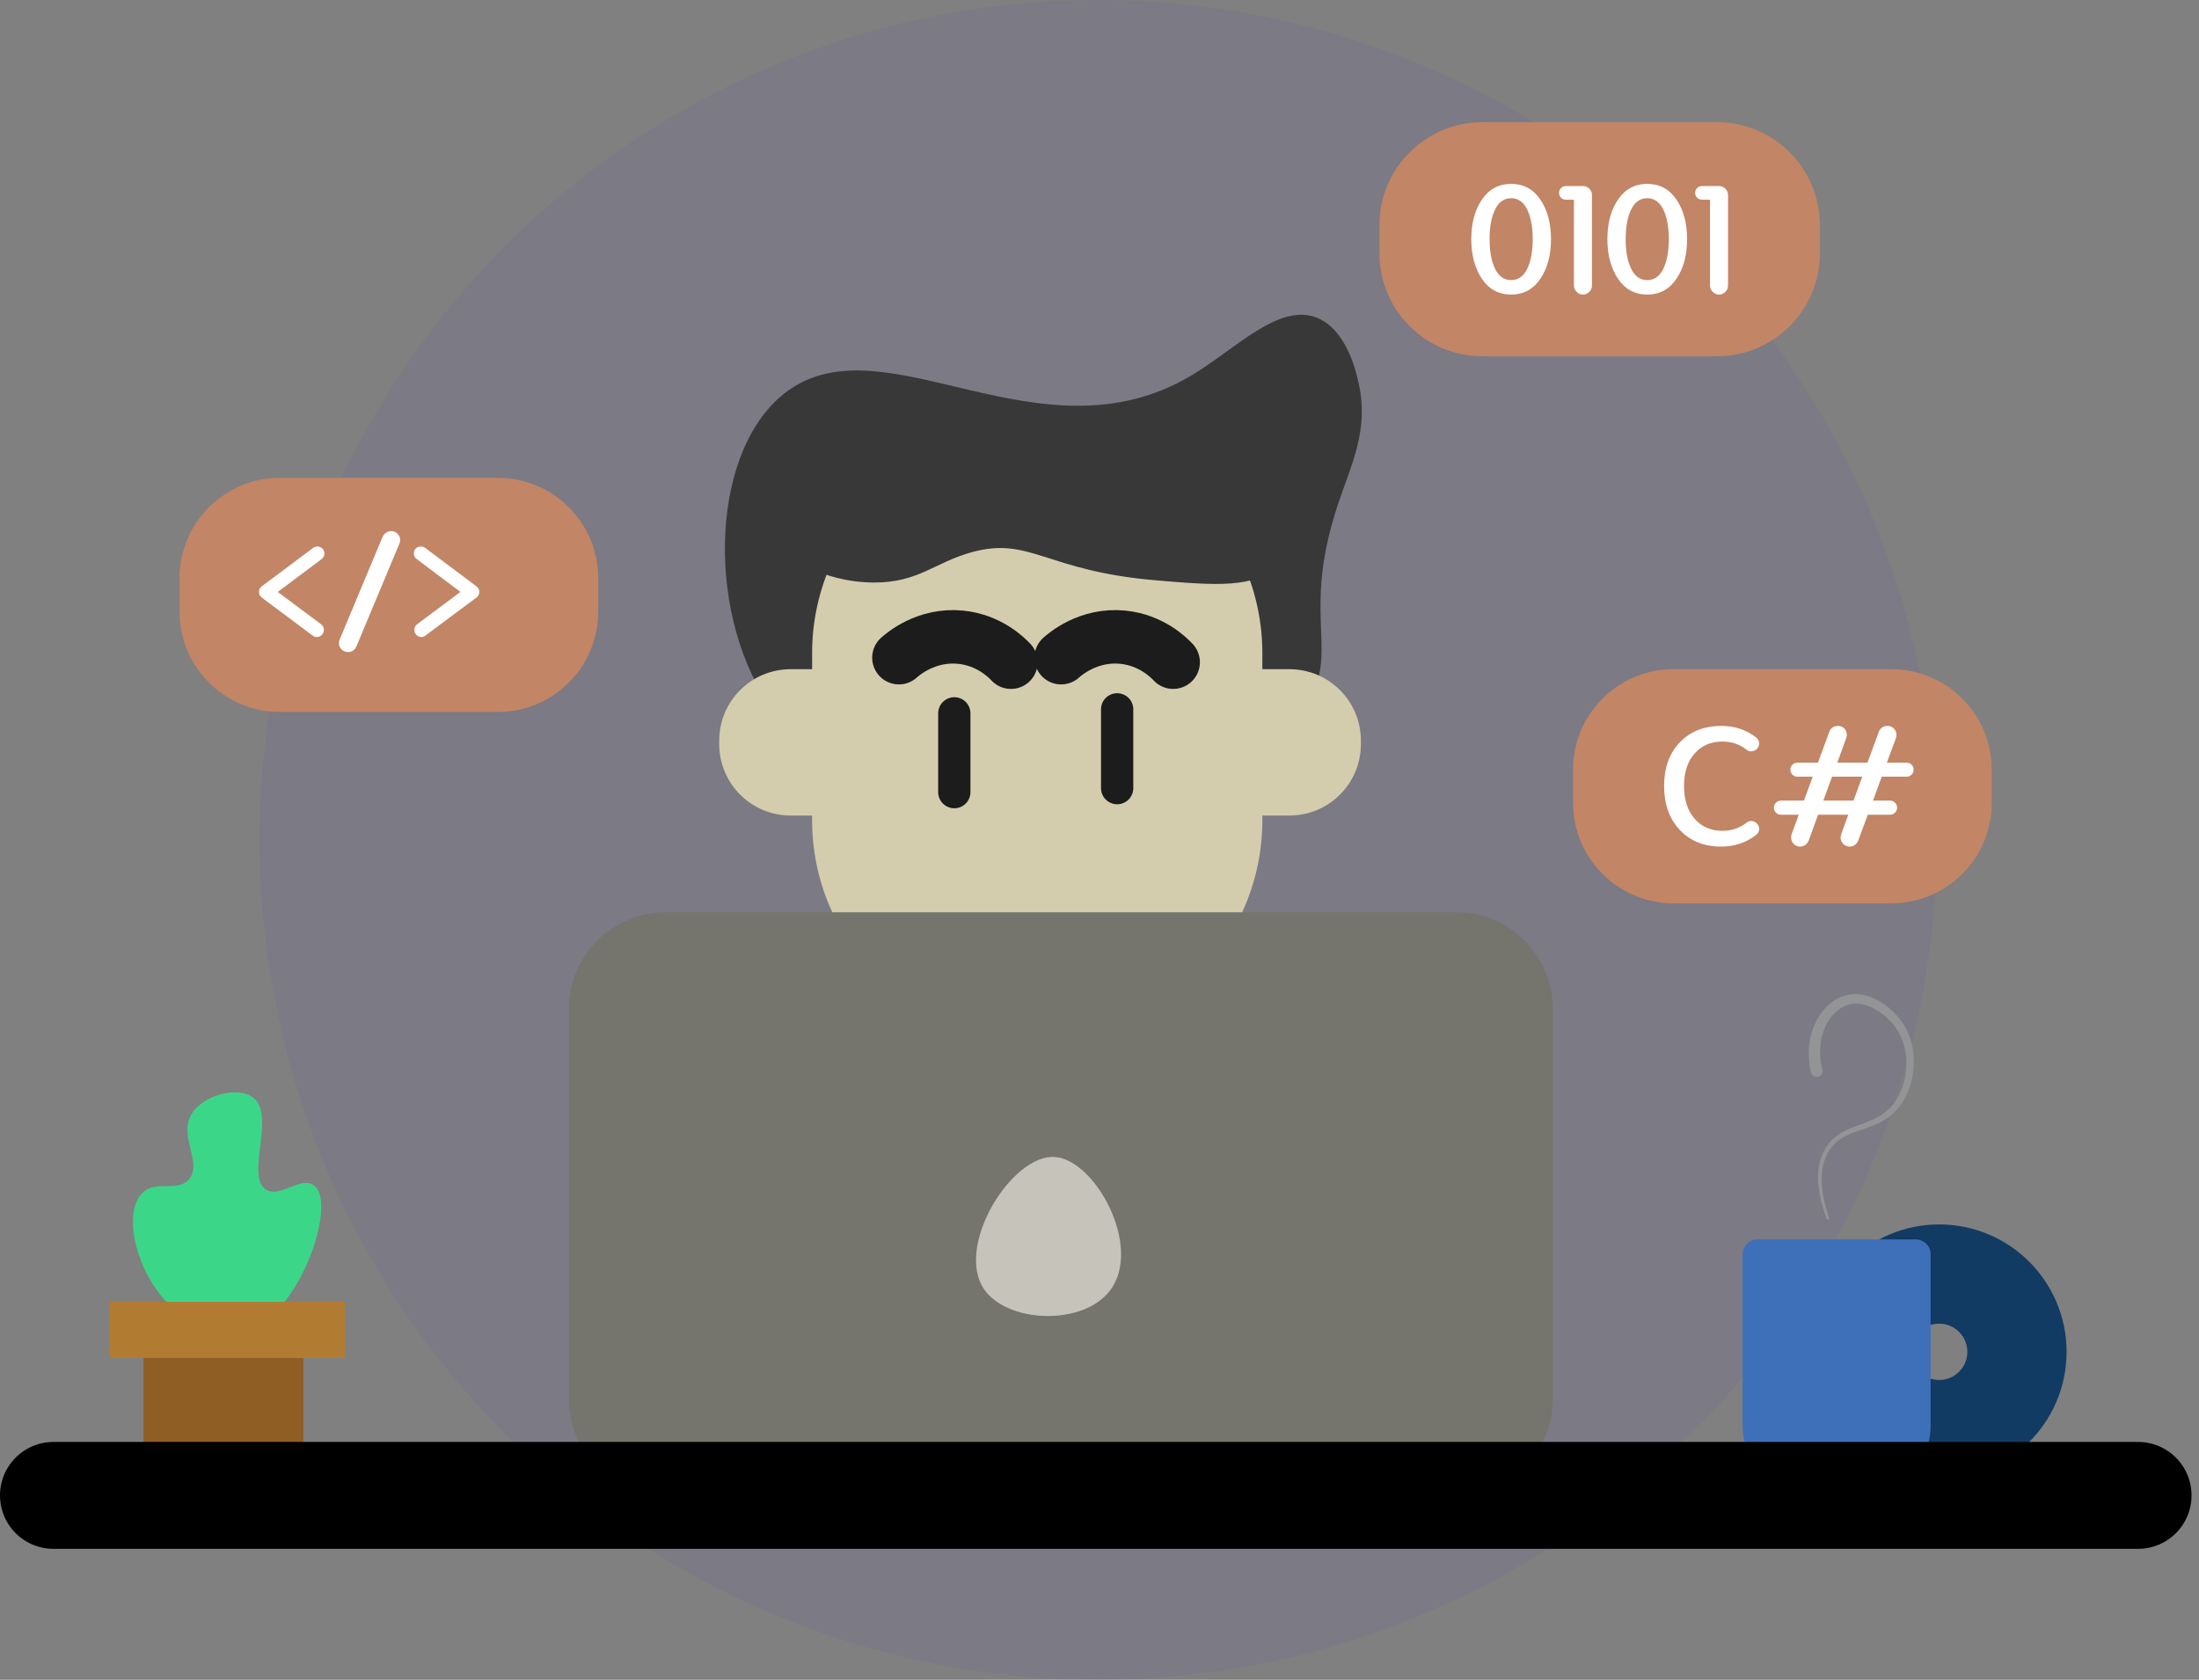 <svg width="288" height="220" viewBox="0 0 288 220" fill="none" xmlns="http://www.w3.org/2000/svg">
<rect x="0" y="0" width="288" height="220" fill="#808080" stroke="none"/>
<ellipse opacity="0.05" cx="143.822" cy="110" rx="109.822" ry="110" fill="#3600D0"/>
<path d="M224.859 46.663H194.152C186.701 46.663 180.661 40.623 180.661 33.172V29.491C180.661 22.04 186.701 16 194.152 16H224.859C232.31 16 238.35 22.04 238.35 29.491V33.172C238.35 40.623 232.31 46.663 224.859 46.663Z" fill="#C28565"/>
<path d="M247.704 118.309H219.171C211.906 118.309 206.017 112.42 206.017 105.156V100.799C206.017 93.535 211.906 87.646 219.171 87.646H247.704C254.969 87.646 260.858 93.535 260.858 100.799V105.156C260.858 112.42 254.969 118.309 247.704 118.309Z" fill="#C28565"/>
<path d="M65.198 93.248H36.665C29.4 93.248 23.511 87.359 23.511 80.094V75.738C23.511 68.473 29.4 62.584 36.665 62.584H65.198C72.462 62.584 78.352 68.473 78.352 75.738V80.094C78.351 87.359 72.462 93.248 65.198 93.248Z" fill="#C28565"/>
<path d="M41.578 71.582C41.837 71.582 42.055 71.669 42.23 71.845C42.406 72.02 42.494 72.231 42.494 72.478C42.494 72.79 42.364 73.043 42.104 73.238L36.375 77.525L42.045 81.754C42.292 81.936 42.416 82.183 42.416 82.495C42.416 82.755 42.325 82.975 42.143 83.157C41.961 83.339 41.746 83.43 41.5 83.43C41.292 83.43 41.103 83.365 40.935 83.235L34.29 78.266C34.043 78.084 33.919 77.837 33.919 77.525C33.919 77.213 34.043 76.967 34.29 76.785L41.013 71.757C41.168 71.64 41.357 71.582 41.578 71.582Z" fill="white"/>
<path d="M51.224 69.555C51.549 69.555 51.828 69.672 52.062 69.906C52.296 70.139 52.413 70.425 52.413 70.763C52.413 70.919 52.374 71.075 52.296 71.231L46.683 84.657C46.462 85.151 46.092 85.398 45.573 85.398C45.248 85.398 44.969 85.284 44.735 85.057C44.501 84.83 44.384 84.547 44.384 84.209C44.384 84.041 44.423 83.878 44.501 83.722L50.113 70.296C50.217 70.075 50.37 69.896 50.571 69.76C50.772 69.623 50.99 69.555 51.224 69.555Z" fill="white"/>
<path d="M55.102 71.582C55.336 71.582 55.53 71.64 55.686 71.757L62.39 76.785C62.65 76.98 62.779 77.226 62.779 77.525C62.779 77.824 62.649 78.071 62.39 78.266L55.725 83.235C55.556 83.365 55.375 83.43 55.18 83.43C54.933 83.43 54.718 83.339 54.537 83.157C54.355 82.975 54.264 82.755 54.264 82.495C54.264 82.183 54.387 81.936 54.634 81.754L60.305 77.525L54.595 73.238C54.335 73.043 54.205 72.79 54.205 72.478C54.205 72.219 54.29 72.004 54.459 71.835C54.627 71.666 54.842 71.582 55.102 71.582Z" fill="white"/>
<path d="M194.087 26.138C195.016 24.768 196.292 24.082 197.912 24.082C199.533 24.082 200.809 24.768 201.738 26.138C202.668 27.509 203.133 29.237 203.133 31.322C203.133 33.408 202.668 35.139 201.738 36.516C200.809 37.892 199.533 38.581 197.912 38.581C196.292 38.581 195.016 37.892 194.087 36.516C193.157 35.139 192.692 33.408 192.692 31.322C192.692 29.237 193.157 27.509 194.087 26.138ZM200.013 27.434C199.53 26.451 198.83 25.959 197.912 25.959C196.995 25.959 196.295 26.451 195.812 27.434C195.329 28.417 195.088 29.713 195.088 31.322C195.088 32.931 195.329 34.227 195.812 35.211C196.295 36.194 196.995 36.686 197.912 36.686C198.83 36.686 199.53 36.194 200.013 35.211C200.496 34.227 200.737 32.931 200.737 31.322C200.737 29.713 200.496 28.417 200.013 27.434Z" fill="white"/>
<path d="M206.136 26.156H205.081C204.831 26.156 204.619 26.07 204.447 25.897C204.274 25.724 204.188 25.512 204.188 25.262C204.188 25.012 204.274 24.8 204.447 24.628C204.619 24.455 204.831 24.368 205.081 24.368H207.316C207.638 24.368 207.915 24.485 208.147 24.717C208.38 24.95 208.496 25.227 208.496 25.548V37.383C208.496 37.705 208.38 37.985 208.147 38.223C207.915 38.462 207.638 38.581 207.316 38.581C206.994 38.581 206.717 38.462 206.485 38.223C206.252 37.985 206.136 37.705 206.136 37.383V26.156Z" fill="white"/>
<path d="M211.911 26.138C212.84 24.768 214.115 24.082 215.736 24.082C217.357 24.082 218.632 24.768 219.562 26.138C220.492 27.509 220.956 29.237 220.956 31.322C220.956 33.408 220.492 35.139 219.562 36.516C218.632 37.892 217.357 38.581 215.736 38.581C214.115 38.581 212.84 37.892 211.911 36.516C210.981 35.139 210.516 33.408 210.516 31.322C210.516 29.237 210.981 27.509 211.911 26.138ZM217.837 27.434C217.354 26.451 216.654 25.959 215.736 25.959C214.818 25.959 214.118 26.451 213.635 27.434C213.153 28.417 212.911 29.713 212.911 31.322C212.911 32.931 213.153 34.227 213.635 35.211C214.118 36.194 214.818 36.686 215.736 36.686C216.654 36.686 217.354 36.194 217.837 35.211C218.319 34.227 218.561 32.931 218.561 31.322C218.561 29.713 218.319 28.417 217.837 27.434Z" fill="white"/>
<path d="M223.959 26.156H222.905C222.654 26.156 222.443 26.07 222.27 25.897C222.097 25.724 222.011 25.512 222.011 25.262C222.011 25.012 222.097 24.8 222.27 24.628C222.443 24.455 222.654 24.368 222.905 24.368H225.139C225.461 24.368 225.738 24.485 225.971 24.717C226.203 24.95 226.319 25.227 226.319 25.548V37.383C226.319 37.705 226.203 37.985 225.971 38.223C225.738 38.462 225.461 38.581 225.139 38.581C224.817 38.581 224.541 38.462 224.308 38.223C224.076 37.985 223.959 37.705 223.959 37.383V26.156Z" fill="white"/>
<path d="M225.427 95.076C227.181 95.076 228.701 95.576 229.987 96.576C230.26 96.797 230.396 97.051 230.396 97.336C230.396 97.648 230.292 97.905 230.084 98.106C229.876 98.308 229.623 98.408 229.324 98.408C229.116 98.408 228.915 98.33 228.72 98.174C227.824 97.473 226.778 97.122 225.583 97.122C224.075 97.122 222.861 97.645 221.938 98.691C221.016 99.736 220.555 101.156 220.555 102.948C220.555 104.741 221.016 106.167 221.938 107.226C222.861 108.285 224.075 108.814 225.583 108.814C226.778 108.814 227.824 108.463 228.72 107.762C228.915 107.606 229.116 107.528 229.324 107.528C229.623 107.528 229.876 107.629 230.084 107.83C230.292 108.031 230.396 108.288 230.396 108.6C230.396 108.885 230.26 109.139 229.987 109.36C228.675 110.373 227.154 110.88 225.427 110.88C223.179 110.88 221.37 110.152 220 108.697C218.629 107.242 217.944 105.326 217.944 102.948C217.944 100.571 218.629 98.664 220 97.229C221.37 95.794 223.179 95.076 225.427 95.076Z" fill="white"/>
<path d="M247.233 95.076C247.557 95.076 247.83 95.193 248.051 95.427C248.272 95.66 248.382 95.933 248.382 96.245C248.382 96.349 248.356 96.492 248.304 96.674L247.116 99.889H249.708C249.967 99.889 250.185 99.977 250.361 100.152C250.536 100.327 250.623 100.545 250.623 100.805C250.623 101.065 250.536 101.282 250.361 101.458C250.185 101.633 249.967 101.721 249.708 101.721H246.453L245.304 104.858H247.525C247.785 104.858 248.006 104.949 248.187 105.131C248.369 105.313 248.46 105.534 248.46 105.794C248.46 106.04 248.369 106.255 248.187 106.437C248.006 106.619 247.785 106.709 247.525 106.709H244.621L243.374 110.08C243.283 110.314 243.137 110.506 242.936 110.655C242.734 110.804 242.51 110.879 242.264 110.879C241.926 110.879 241.64 110.763 241.406 110.529C241.172 110.295 241.056 110.016 241.056 109.691C241.056 109.587 241.081 109.444 241.133 109.262L242.069 106.709H238.113L236.885 110.08C236.794 110.314 236.644 110.506 236.437 110.655C236.229 110.804 236.001 110.879 235.755 110.879C235.43 110.879 235.154 110.765 234.927 110.538C234.699 110.311 234.586 110.029 234.586 109.691C234.586 109.535 234.605 109.392 234.644 109.262L235.58 106.709H233.261C233 106.709 232.78 106.619 232.598 106.437C232.416 106.255 232.325 106.04 232.325 105.794C232.325 105.534 232.416 105.313 232.598 105.131C232.78 104.949 233.001 104.858 233.261 104.858H236.261L237.411 101.721H235.404C235.144 101.721 234.927 101.633 234.751 101.458C234.576 101.282 234.488 101.065 234.488 100.805C234.488 100.545 234.576 100.328 234.751 100.152C234.927 99.977 235.144 99.889 235.404 99.889H238.093L239.574 95.855C239.769 95.336 240.159 95.076 240.744 95.076C241.068 95.076 241.338 95.19 241.552 95.417C241.767 95.644 241.874 95.921 241.874 96.245C241.874 96.349 241.848 96.492 241.796 96.674L240.627 99.889H244.583L246.064 95.856C246.258 95.336 246.648 95.076 247.233 95.076ZM238.795 104.858H242.751L243.901 101.721H239.945L238.795 104.858Z" fill="white"/>
<path d="M171.963 90.742C174.852 84.58 170.689 79.757 175.207 66.123C176.941 60.887 179.242 56.508 178.007 50.496C177.74 49.192 176.533 43.314 172.553 41.651C167.554 39.561 161.899 45.675 156.042 49.169C136.259 60.972 116.009 41.799 103.118 51.233C93.152 58.526 92.326 79.446 100.464 91.921C116.216 116.066 164.414 106.842 171.963 90.742Z" fill="#383838"/>
<path d="M136.549 136.197H135.141C119.246 136.197 106.361 123.311 106.361 107.416V85.566C106.361 69.671 119.246 56.786 135.141 56.786H136.549C152.444 56.786 165.329 69.671 165.329 85.566V107.416C165.329 123.311 152.444 136.197 136.549 136.197Z" fill="#D3CDAE"/>
<path d="M152.425 97.457V97C152.425 91.834 156.613 87.646 161.779 87.646H168.88C174.046 87.646 178.234 91.834 178.234 97V97.457C178.234 102.623 174.046 106.811 168.88 106.811H161.779C156.613 106.811 152.425 102.623 152.425 97.457Z" fill="#D3CDAE"/>
<path d="M94.194 97.457V97C94.194 91.834 98.382 87.646 103.548 87.646H110.649C115.815 87.646 120.003 91.834 120.003 97V97.457C120.003 102.623 115.815 106.811 110.649 106.811H103.548C98.382 106.811 94.194 102.623 94.194 97.457Z" fill="#D3CDAE"/>
<path d="M106.214 74.526C108.079 75.328 110.953 76.29 114.469 76.295C120.328 76.303 122.421 73.646 127.295 72.314C134.911 70.234 136.935 74.773 151.325 76C158.969 76.652 164.709 77.142 167.099 73.936C169.848 70.248 167.35 62.755 161.644 55.214L125.821 54.624L101.349 72.462L106.214 74.526Z" fill="#383838"/>
<path d="M146.312 105.337C145.145 105.337 144.199 104.391 144.199 103.224V92.904C144.199 91.737 145.145 90.791 146.312 90.791C147.479 90.791 148.425 91.737 148.425 92.904V103.224C148.425 104.391 147.479 105.337 146.312 105.337Z" fill="#1C1C1C"/>
<path d="M124.985 105.861C123.818 105.861 122.872 104.915 122.872 103.748V93.428C122.872 92.261 123.818 91.315 124.985 91.315C126.152 91.315 127.098 92.261 127.098 93.428V103.748C127.098 104.915 126.153 105.861 124.985 105.861Z" fill="#1C1C1C"/>
<path d="M117.729 86.139C118.231 85.688 121.306 83.016 125.788 83.453C129.527 83.817 131.823 86.11 132.405 86.729" stroke="#1C1C1C" stroke-width="7" stroke-miterlimit="10" stroke-linecap="round"/>
<path d="M138.974 86.139C139.476 85.688 142.551 83.016 147.033 83.453C150.772 83.817 153.068 86.11 153.65 86.729" stroke="#1C1C1C" stroke-width="7" stroke-miterlimit="10" stroke-linecap="round"/>
<path d="M190.735 195.852H87.147C80.173 195.852 74.518 190.198 74.518 183.224V132.118C74.518 125.143 80.173 119.489 87.147 119.489H190.735C197.709 119.489 203.364 125.143 203.364 132.118V183.224C203.364 190.198 197.709 195.852 190.735 195.852Z" fill="#75746D"/>
<path d="M138.106 151.528C143.447 151.834 149.707 163.339 145.378 169.022C141.798 173.722 131.865 173.272 128.867 168.826C125.067 163.188 132.471 151.205 138.106 151.528Z" fill="#C6C4BA"/>
<path d="M39.727 175.066H18.794V196H39.727V175.066Z" fill="#8E5E25"/>
<path d="M21.176 169.791C17.562 165.456 16.159 158.533 18.714 156.182C20.552 154.491 23.289 156.225 24.774 154.425C26.547 152.277 23.395 148.903 25.047 145.99C26.515 143.402 31.203 142.187 33.183 143.774C36.151 146.154 32.092 154.08 34.835 155.803C36.657 156.947 39.352 154.023 41.071 155.222C42.949 156.53 41.832 161.476 40.669 164.397C39.967 166.162 36.676 174.425 30.04 174.659C25.37 174.823 22.104 170.905 21.176 169.791Z" fill="#3CD689"/>
<path d="M45.182 170.496H14.371V177.867H45.182V170.496Z" fill="#B27B32"/>
<path d="M253.971 187.237C259.596 187.237 264.157 182.677 264.157 177.051C264.157 171.426 259.596 166.865 253.971 166.865C248.346 166.865 243.785 171.426 243.785 177.051C243.785 182.677 248.346 187.237 253.971 187.237Z" stroke="#123B63" stroke-width="13" stroke-miterlimit="10"/>
<path d="M245.051 194.624H236.026C231.72 194.624 228.229 191.133 228.229 186.827V164.277C228.229 163.203 229.099 162.333 230.173 162.333H250.904C251.978 162.333 252.848 163.203 252.848 164.277V186.827C252.848 191.133 249.357 194.624 245.051 194.624Z" fill="#3E70BA"/>
<path d="M7 195.853H280.022" stroke="black" stroke-width="14" stroke-miterlimit="10" stroke-linecap="round"/>
<path d="M237.166 140.444C236.912 139.341 236.821 138.196 236.925 137.062C237.027 135.929 237.325 134.806 237.848 133.78C237.985 133.526 238.111 133.267 238.279 133.03L238.519 132.669L238.793 132.328C238.965 132.095 239.188 131.898 239.389 131.687C239.493 131.583 239.614 131.496 239.726 131.4C239.842 131.309 239.95 131.208 240.079 131.132L240.455 130.89C240.579 130.809 240.721 130.752 240.854 130.683C241.117 130.538 241.414 130.46 241.699 130.36C242.288 130.208 242.899 130.16 243.495 130.213C244.09 130.277 244.658 130.436 245.194 130.651C245.73 130.867 246.221 131.156 246.688 131.471C247.156 131.787 247.579 132.155 247.98 132.543C248.379 132.933 248.746 133.355 249.071 133.817C249.732 134.738 250.167 135.798 250.415 136.882C250.661 137.969 250.715 139.089 250.6 140.187C250.478 141.284 250.18 142.361 249.709 143.362C249.241 144.361 248.583 145.291 247.727 146.015C246.875 146.744 245.861 147.231 244.857 147.599C243.852 147.972 242.84 148.251 241.923 148.688C241.002 149.112 240.203 149.743 239.643 150.577C239.093 151.413 238.747 152.39 238.643 153.408C238.572 153.914 238.579 154.431 238.591 154.946C238.626 155.461 238.672 155.977 238.767 156.488C238.937 157.514 239.225 158.521 239.559 159.512L239.56 159.514C239.59 159.606 239.541 159.705 239.45 159.736C239.359 159.766 239.261 159.719 239.229 159.63C238.867 158.633 238.548 157.615 238.348 156.565C238.239 156.042 238.177 155.508 238.129 154.973C238.103 154.437 238.084 153.896 238.145 153.355C238.23 152.274 238.576 151.198 239.162 150.26C239.756 149.323 240.656 148.581 241.636 148.104C242.614 147.612 243.637 147.305 244.597 146.922C245.558 146.543 246.461 146.075 247.201 145.411C247.942 144.753 248.511 143.911 248.914 142.996C249.318 142.081 249.566 141.093 249.654 140.094C249.815 138.101 249.352 136.034 248.18 134.463C247.889 134.069 247.553 133.701 247.19 133.364C246.827 133.029 246.444 132.71 246.03 132.447C245.619 132.183 245.191 131.945 244.744 131.778C244.298 131.612 243.841 131.498 243.385 131.459C242.929 131.432 242.481 131.481 242.051 131.6C241.843 131.684 241.625 131.739 241.429 131.858C241.33 131.913 241.225 131.954 241.131 132.02L240.847 132.214C240.749 132.272 240.666 132.356 240.578 132.43C240.492 132.508 240.398 132.575 240.318 132.66C240.162 132.836 239.987 132.991 239.853 133.187L239.637 133.467L239.448 133.769C239.313 133.965 239.216 134.185 239.107 134.397C238.691 135.259 238.46 136.216 238.397 137.182C238.331 138.149 238.432 139.128 238.673 140.073L238.674 140.077C238.78 140.493 238.53 140.915 238.114 141.021C237.699 141.127 237.277 140.876 237.171 140.461C237.169 140.456 237.167 140.448 237.166 140.444Z" fill="#929496"/>
</svg>
